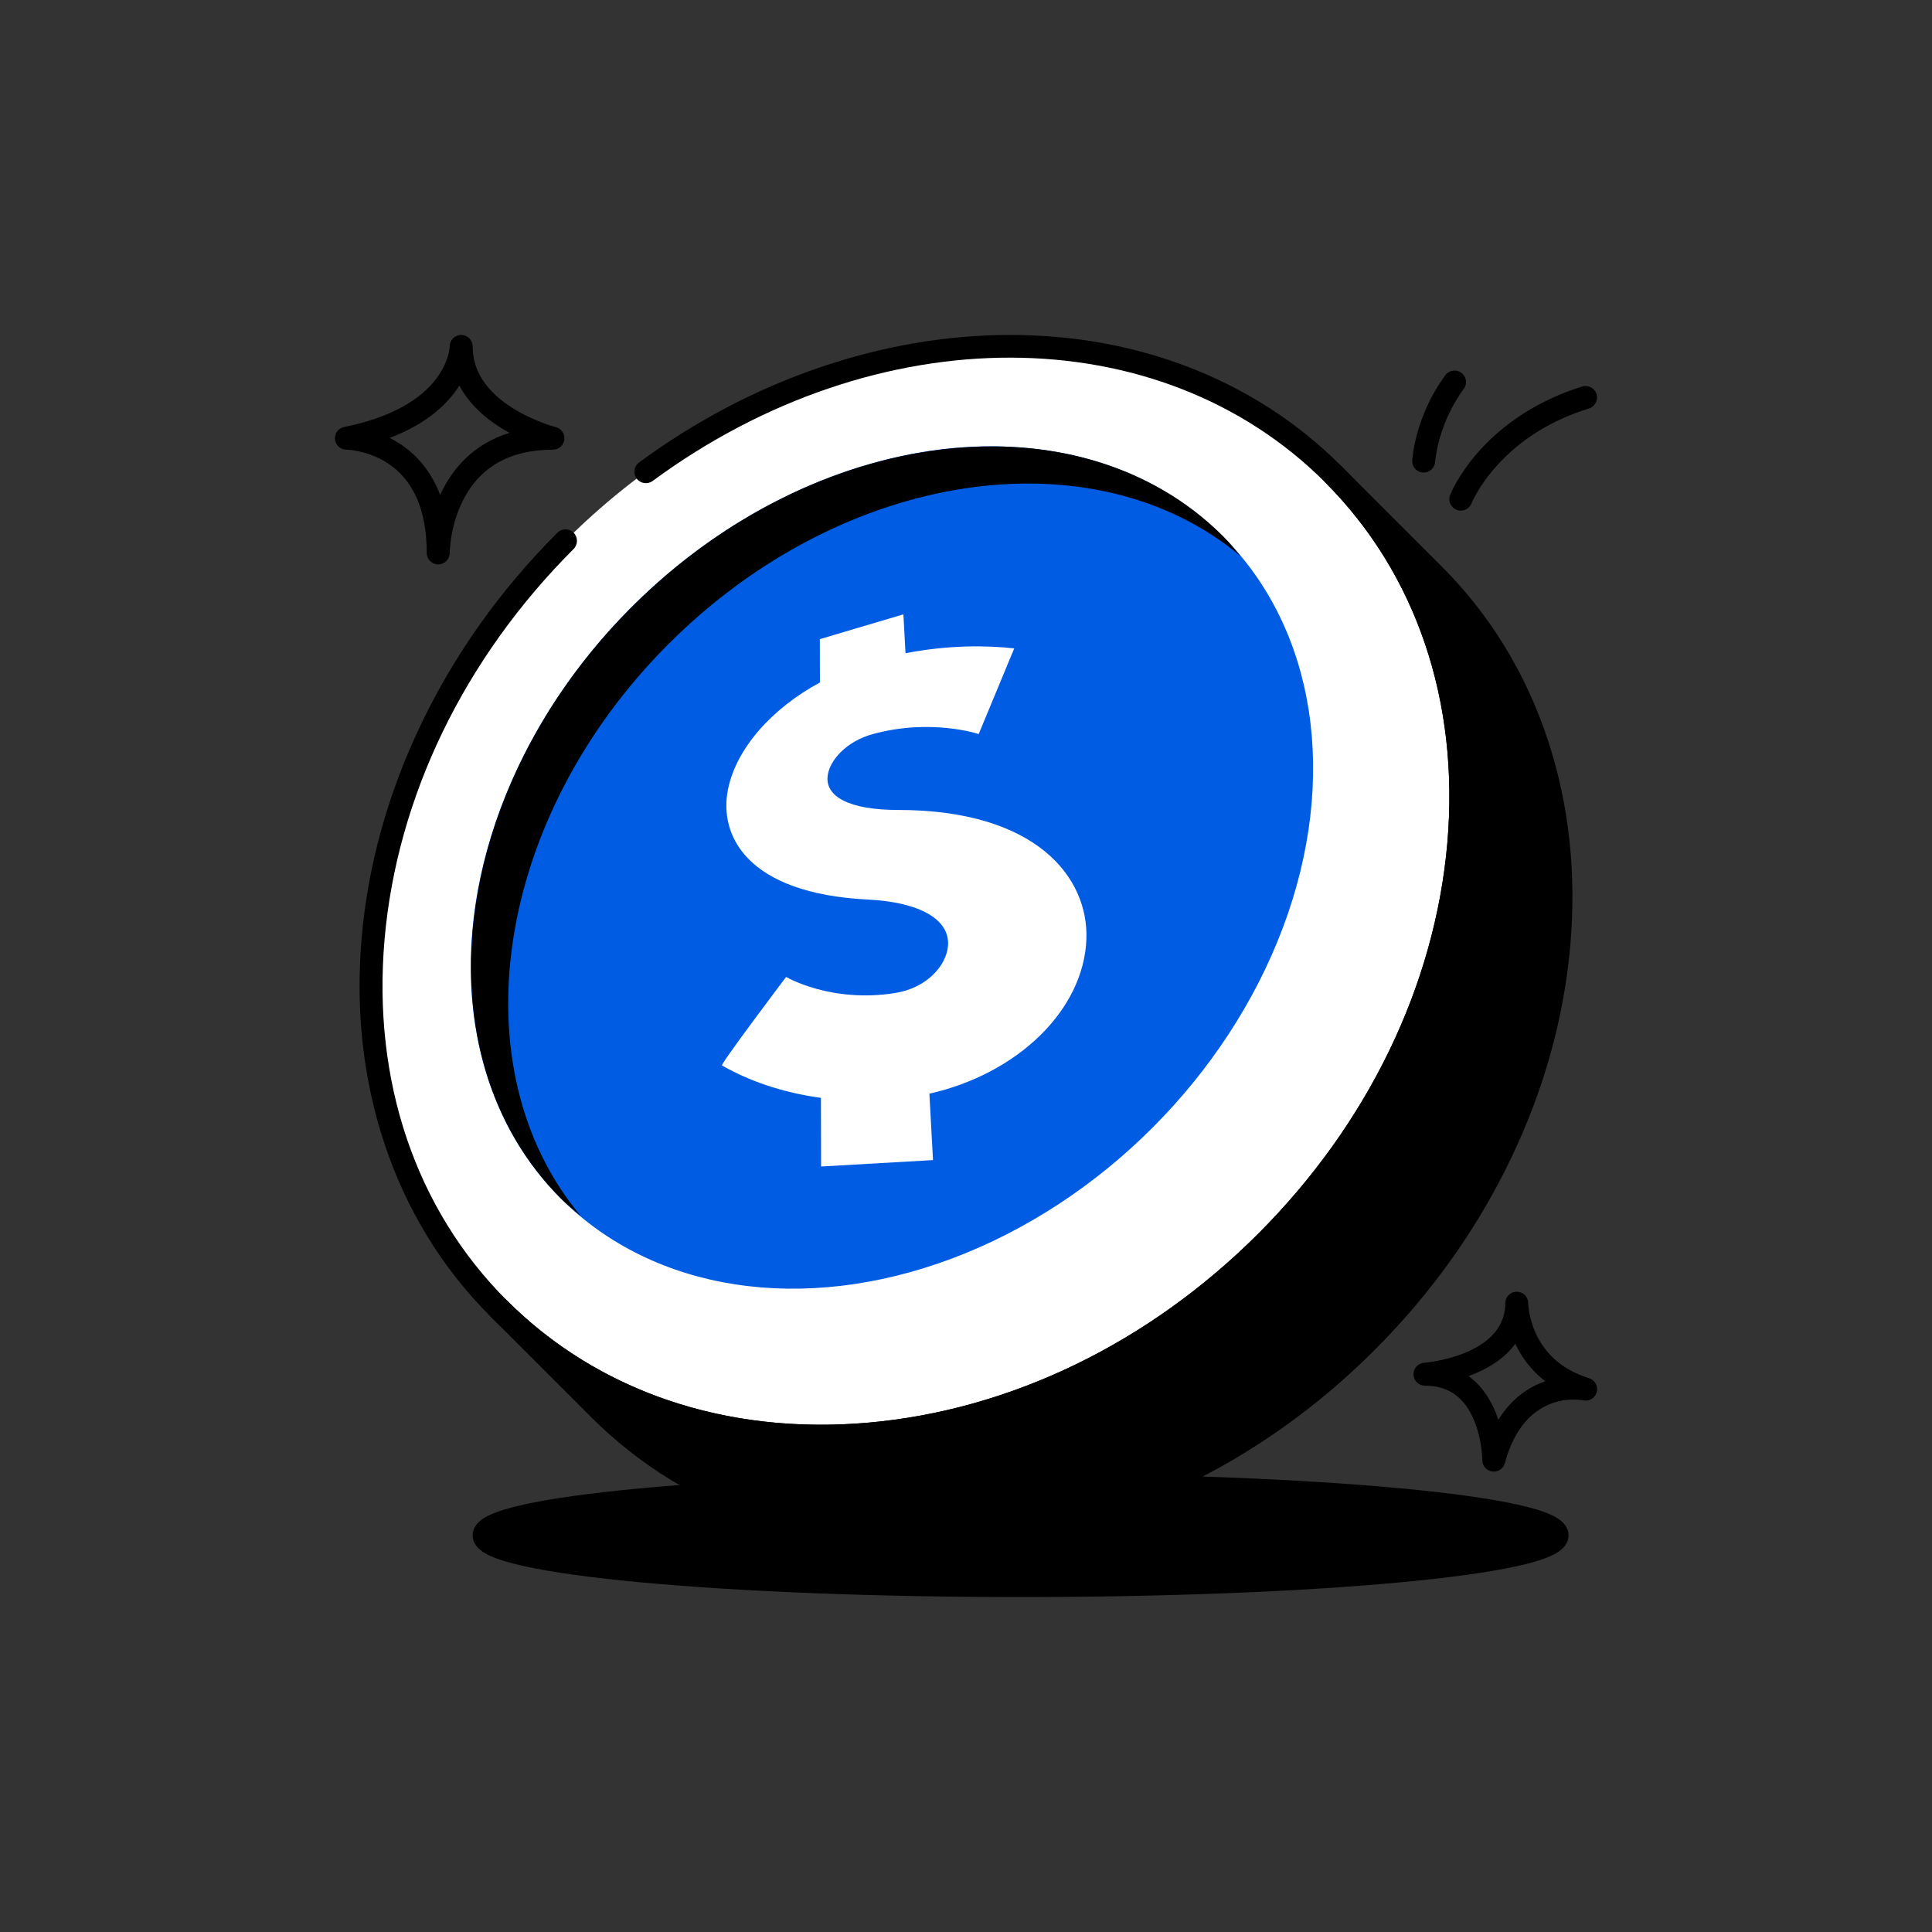 <svg xmlns="http://www.w3.org/2000/svg" xmlns:xlink="http://www.w3.org/1999/xlink" x="0px" y="0px" viewBox="0 0 3000 3000" style="enable-background:new 0 0 3000 3000;" xml:space="preserve"><rect x="0" y="0" width="3000" height="3000" fill="#333333" stroke="none"/><style type="text/css">	.st0{display:none;}	.st1{display:inline;}	.st2{fill:#FFFFFF;}	.st3{fill:#005CE2;}</style><g id="Guide" class="st0"></g><g id="Icons">	<g>		<g>			<ellipse cx="1584.75" cy="2384.04" rx="833.02" ry="78.03"></ellipse>			<path d="M1584.75,2479.88c-223.04,0-432.83-8.14-590.7-22.93c-77.24-7.23-138.04-15.69-180.71-25.15    c-22.8-5.05-39.85-10.23-52.1-15.84c-6.76-3.09-27.33-12.51-27.33-31.92s20.57-28.83,27.33-31.92    c12.25-5.61,29.3-10.79,52.1-15.84c42.68-9.45,103.48-17.91,180.71-25.15c157.87-14.79,367.65-22.93,590.7-22.93    s432.82,8.14,590.7,22.93c77.24,7.23,138.04,15.69,180.71,25.15c22.8,5.05,39.85,10.23,52.1,15.84    c6.76,3.09,27.33,12.51,27.33,31.92s-20.57,28.83-27.33,31.92c-12.25,5.61-29.3,10.79-52.1,15.84    c-42.68,9.45-103.48,17.91-180.71,25.15C2017.57,2471.74,1807.79,2479.88,1584.75,2479.88z M777.21,2384.04    c19.34,8.36,77.11,25.15,244.08,39.59c153.75,13.3,353.86,20.62,563.46,20.62s409.7-7.32,563.45-20.62    c166.97-14.44,224.74-31.22,244.08-39.59c-19.34-8.36-77.11-25.15-244.08-39.59c-153.75-13.3-353.86-20.62-563.45-20.62    s-409.7,7.32-563.46,20.62C854.32,2358.89,796.55,2375.67,777.21,2384.04z M2401.55,2389.31L2401.55,2389.31L2401.55,2389.31z"></path>		</g>		<g>			<g>				<g>											<ellipse transform="matrix(0.707 -0.707 0.707 0.707 -562.079 1411.059)" class="st2" cx="1422.26" cy="1384.02" rx="916.18" ry="769.59"></ellipse>				</g>				<g>					<path d="M1275.15,2247.96c-84.8,0-166.45-12.81-243.58-38.28c-103.54-34.19-194.29-89.78-269.74-165.23      c-75.45-75.45-131.04-166.2-165.23-269.74c-32.93-99.74-44.7-207.05-34.97-318.94c9.7-111.6,40.31-222.17,90.96-328.65      c52.37-110.08,124-210.98,212.89-299.88c6.96-6.96,18.24-6.96,25.2,0c6.96,6.96,6.96,18.24,0,25.2      c-170.08,170.08-274.34,385.45-293.55,606.42c-19.11,219.81,48.33,418.83,189.9,560.4c141.57,141.57,340.58,209.01,560.4,189.9      c220.97-19.21,436.34-123.47,606.42-293.55c170.08-170.08,274.34-385.45,293.55-606.42c19.11-219.81-48.33-418.83-189.9-560.4      c-257.18-257.18-696.27-258-1044.07-1.97c-7.92,5.83-19.08,4.14-24.91-3.79s-4.14-19.08,3.79-24.91      c87.19-64.19,181.71-113.88,280.95-147.71c97.27-33.15,196.05-50.08,293.6-50.29c0.63,0,1.27,0,1.9,0      c97.82,0,191.08,16.83,277.23,50.05c89.94,34.67,169.58,86.29,236.71,153.42c75.45,75.45,131.04,166.2,165.23,269.74      c32.93,99.74,44.7,207.05,34.97,318.94c-9.7,111.6-40.31,222.17-90.96,328.65c-52.37,110.08-124,210.98-212.89,299.88      c-88.9,88.9-189.79,160.53-299.88,212.89c-106.48,50.65-217.06,81.26-328.66,90.96      C1325.14,2246.86,1300,2247.96,1275.15,2247.96z"></path>				</g>				<g>					<path d="M1966.44,1928.2c-357.79,357.79-891.47,404.2-1192.02,103.65l155.48,155.48      c300.54,300.54,834.23,254.14,1192.02-103.65s404.2-891.47,103.65-1192.02l-155.48-155.48      C2370.64,1036.73,2324.23,1570.41,1966.44,1928.2z"></path>					<path d="M1430.63,2403.44c-84.8,0-166.45-12.81-243.58-38.28c-103.54-34.19-194.29-89.78-269.74-165.23l-155.48-155.48      c-3.48-3.48-5.22-8.04-5.22-12.6s1.74-9.12,5.22-12.6c6.96-6.96,18.24-6.96,25.2,0c125.81,125.81,297,193.08,487.83,193.08      c23.91,0,48.1-1.05,72.57-3.18c220.97-19.22,436.34-123.47,606.42-293.55c170.08-170.08,274.33-385.45,293.55-606.42      c19.11-219.81-48.33-418.83-189.9-560.4c-6.96-6.96-6.96-18.24,0-25.2c6.96-6.96,18.24-6.96,25.2,0l155.48,155.48      c75.45,75.45,131.04,166.2,165.23,269.74c32.93,99.74,44.7,207.05,34.97,318.94c-9.7,111.6-40.31,222.17-90.96,328.65      c-52.37,110.08-123.99,210.98-212.89,299.88c-88.9,88.9-189.79,160.53-299.88,212.89c-106.48,50.65-217.05,81.26-328.65,90.96      C1480.62,2402.34,1455.48,2403.44,1430.63,2403.44z M940.01,2172.24l2.5,2.5c293.12,293.12,816.55,246.62,1166.82-103.65      c170.08-170.08,274.33-385.45,293.55-606.42c19.11-219.81-48.33-418.83-189.9-560.4l-2.5-2.5      c14.46,29.27,26.96,59.81,37.44,91.56c32.93,99.74,44.7,207.05,34.97,318.94c-9.7,111.6-40.31,222.17-90.96,328.65      c-52.37,110.08-124,210.98-212.89,299.88l-12.6-12.6l12.6,12.6c-88.9,88.9-189.79,160.53-299.88,212.89      c-106.48,50.65-217.06,81.26-328.66,90.96c-111.89,9.73-219.2-2.04-318.94-34.97C999.82,2199.2,969.28,2186.71,940.01,2172.24z      "></path>				</g>			</g>			<g>				<g>											<ellipse transform="matrix(0.707 -0.707 0.707 0.707 -546.761 1374.078)" class="st3" cx="1385.28" cy="1347.04" rx="727.11" ry="571.91"></ellipse>				</g>				<g>					<path d="M1038.14,999.9c271.22-271.22,659.64-327.35,888.07-136.53c-8.64-10.35-17.12-20.81-26.79-30.47      c-222.99-222.99-635.04-173.77-918.54,109.74s-332.73,695.56-109.74,918.54c9.66,9.66,20.13,18.14,30.47,26.79      C710.79,1659.54,766.92,1271.12,1038.14,999.9z"></path>				</g>			</g>			<g>				<path class="st2" d="M1394.37,1257.69c-74.85,0.03-114.4-20.51-109.01-54.38c3.69-23.18,28.7-52.16,70.17-63.49     c90.07-24.6,163.42-0.23,164.17,0.03l55.2-133.05c-41.39-4.47-100.12-5.75-168.83,7.53l-3.28-60.38l-129.77,38.53l0.16,67.26     c-74.35,40.2-129.68,101.96-142.7,165.69c-14.58,71.48,28.53,161.97,217.45,171.42c80.22,3.99,128.02,30.95,124.04,72.69     c-2.83,29.64-32.29,64.44-81.97,72.41c-99.87,16.03-169.25-24.91-169.34-24.95c0,0-105.06,139.13-99.45,137.52     c27.52,15.85,79.92,40.31,153.52,50.25l0.25,106.57l173.79-9.95l-5.6-103.15c136.22-30.54,239.84-129.4,243.78-240.13     C1690.29,1362.76,1609.57,1257.66,1394.37,1257.69z"></path>			</g>		</g>		<g>			<path d="M680.46,876.44c-9.84,0-17.82-7.98-17.82-17.82c0-66.62-20.73-113.72-61.62-139.98c-30.93-19.86-62.84-20.36-63.16-20.36    c-9.16,0-16.79-6.95-17.69-16.06c-0.9-9.11,5.29-17.43,14.27-19.23c68.33-13.67,118.43-40.47,144.89-77.51    c18.44-25.81,18.95-47.34,18.95-47.55c0-9.84,7.98-17.82,17.82-17.82s17.82,7.98,17.82,17.82c0,37.55,20.92,69.78,62.17,95.79    c32.85,20.71,66.55,29.37,66.88,29.46c8.71,2.2,14.44,10.56,13.33,19.48c-1.11,8.92-8.68,15.62-17.67,15.62    c-66.58,0-113.67,26.66-139.96,79.23c-20.16,40.31-20.39,80.71-20.39,81.11C698.28,868.46,690.3,876.44,680.46,876.44z     M605.02,680.02c4.5,2.24,9.06,4.76,13.62,7.61c23.09,14.43,49.01,39.13,64.82,80.94c1.06-2.32,2.17-4.66,3.33-6.99    c16.81-33.62,47.8-72.04,104.32-89.46c-4.36-2.38-8.78-4.96-13.2-7.72c-29.68-18.55-51.39-40.73-64.58-65.65    c-1.55,2.45-3.22,4.94-5.01,7.45c-14.36,20.1-33.95,37.68-58.22,52.25C636.55,666.57,621.48,673.78,605.02,680.02z"></path>		</g>		<g>			<path d="M2319.55,2285.11c-0.77,0-1.55-0.05-2.33-0.15c-8.87-1.16-15.5-8.72-15.5-17.66c0-0.28-0.25-31.1-12.41-60.9    c-15.02-36.82-40.1-54.71-76.67-54.71c-9.59,0-17.46-7.59-17.8-17.18s6.97-17.72,16.54-18.41    c1.24-0.09,125.98-10.28,125.98-92.48c0-9.84,7.98-17.82,17.82-17.82c9.82,0,17.78,7.94,17.82,17.75    c0.01,0.52,0.42,22.83,12.34,48.13c15.66,33.25,43.26,56.24,82.05,68.33c9.14,2.85,14.49,12.43,12,21.67    c-2.49,9.23-11.71,14.87-21.03,12.76c-4.46-0.9-91.11-16.68-121.59,97.46C2334.65,2279.77,2327.51,2285.11,2319.55,2285.11z     M2280.39,2136.78c1.85,1.35,3.66,2.76,5.44,4.24c15.6,12.98,28.01,30.79,36.88,52.94c1.43,3.58,2.73,7.15,3.89,10.69    c21.6-34.87,49.17-51.48,71.68-59.34c0.44-0.15,0.88-0.3,1.31-0.45c-23.74-18.35-38.05-39.97-46.62-58.21    c-13.82,18.9-34.67,34.44-62.14,46.04C2287.34,2134.15,2283.85,2135.52,2280.39,2136.78z M2372.98,2023.61L2372.98,2023.61    L2372.98,2023.61z"></path>		</g>		<g>			<path d="M2268.34,792.91c-2.16,0-4.36-0.4-6.49-1.23c-9.17-3.58-13.68-13.94-10.1-23.1c0.49-1.25,12.36-31.15,43.73-66.73    c28.55-32.4,79.72-76.33,161.31-101.65c9.39-2.92,19.38,2.34,22.3,11.74c2.92,9.4-2.34,19.38-11.74,22.3    c-58.54,18.17-107,48.42-144.03,89.93c-27.71,31.06-38.29,57.17-38.4,57.43C2282.17,788.62,2275.46,792.91,2268.34,792.91z"></path>		</g>		<g>			<path d="M2210.69,733.79c-0.36,0-0.73-0.01-1.1-0.03c-9.8-0.6-17.28-9-16.7-18.8c0.16-2.78,4.52-68.82,51.44-132.32    c5.85-7.91,17-9.59,24.92-3.74c7.91,5.85,9.59,17,3.74,24.92c-40.38,54.64-44.5,112.69-44.53,113.27    C2227.85,726.52,2220.01,733.79,2210.69,733.79z"></path>		</g>	</g></g></svg>